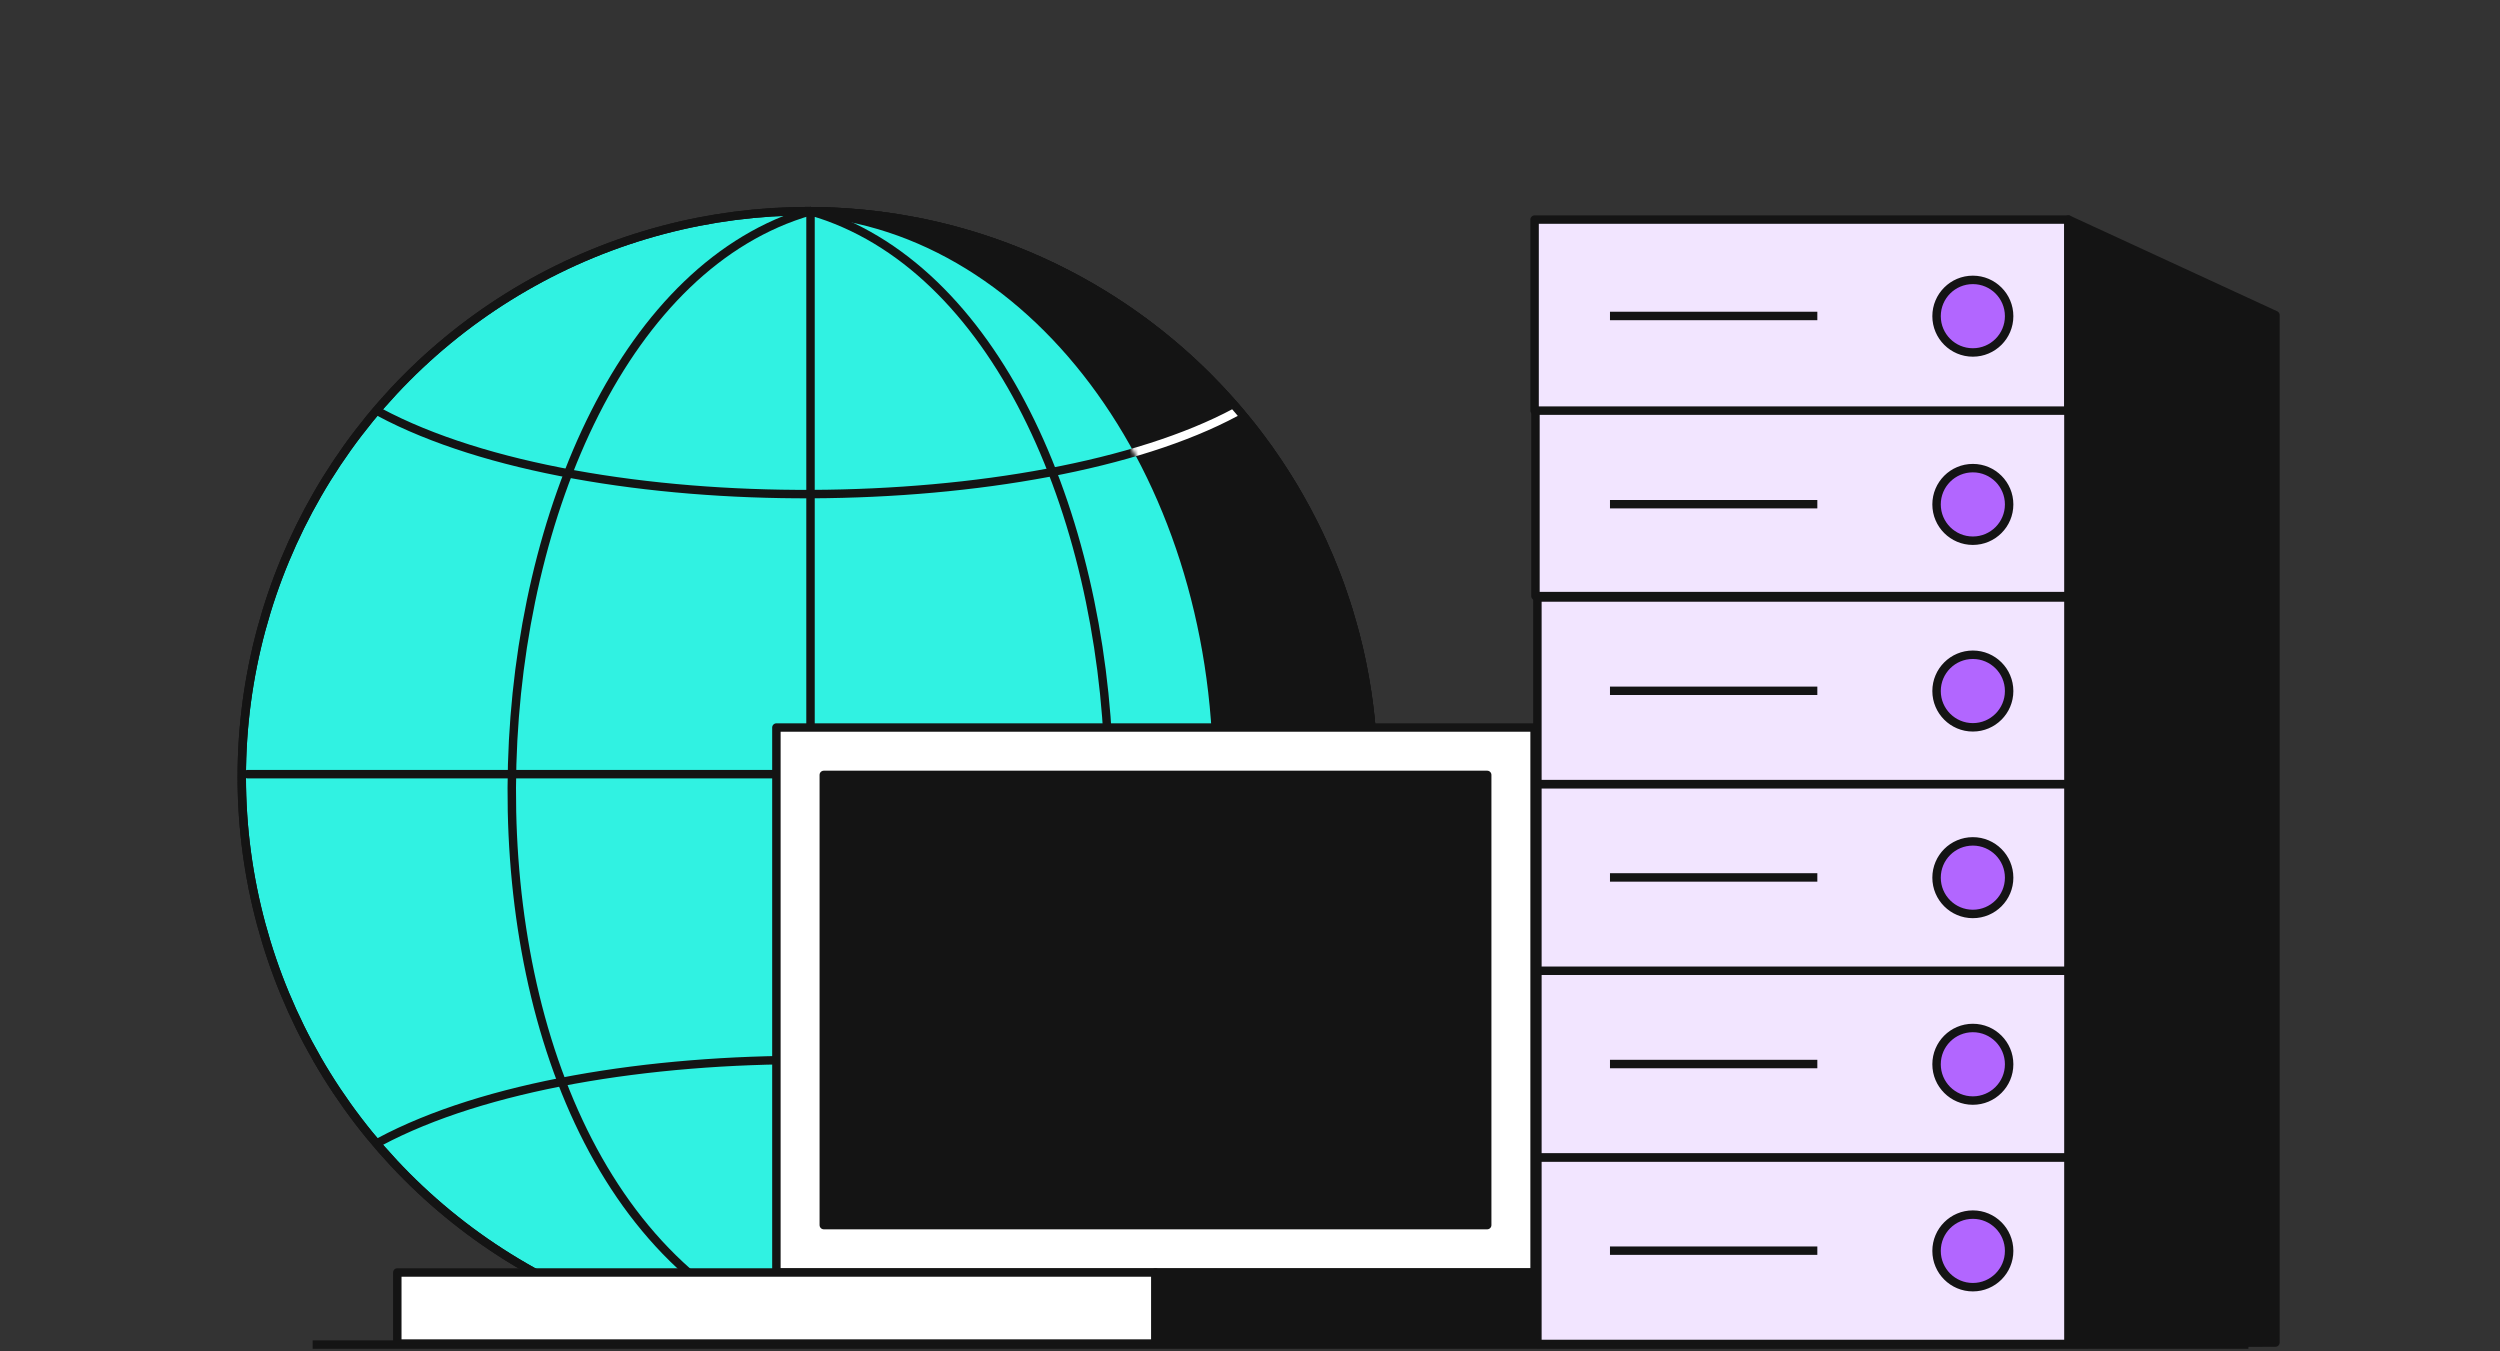 <svg width="592" height="320" viewBox="0 0 592 320" fill="none" xmlns="http://www.w3.org/2000/svg">
<rect x="0" y="0" width="592" height="320" fill="#333333" stroke="none"/>
<circle cx="191.249" cy="184" r="134" fill="#30F2E2" stroke="#141414" stroke-width="2"/>
<path d="M191.93 50V318" stroke="#141414" stroke-width="2" stroke-linecap="round" stroke-linejoin="round"/>
<path d="M325.249 183.32L58.61 183.32" stroke="#141414" stroke-width="2" stroke-linecap="round" stroke-linejoin="round"/>
<path d="M292.6 270.385C245.666 245.218 139.555 243.857 89.9 270.385" stroke="#141414" stroke-width="2" stroke-linecap="round" stroke-linejoin="round"/>
<path d="M292.6 97.615C245.666 122.782 139.555 124.143 89.9 97.615" stroke="#141414" stroke-width="2" stroke-linecap="round" stroke-linejoin="round"/>
<path d="M191.93 50C104.567 75.168 90.897 284.67 191.93 318" stroke="#141414" stroke-width="2" stroke-linecap="round" stroke-linejoin="round"/>
<path d="M191.93 50C279.293 75.168 292.962 284.67 191.93 318" stroke="#141414" stroke-width="2" stroke-linecap="round" stroke-linejoin="round"/>
<path fill-rule="evenodd" clip-rule="evenodd" d="M187.931 317.96C243.567 316.199 288.253 256.897 288.253 184C288.253 111.103 243.567 51.801 187.931 50.04C189.034 50.014 190.14 50 191.249 50C265.255 50 325.249 109.994 325.249 184C325.249 258.006 265.255 318 191.249 318C190.14 318 189.034 317.987 187.931 317.96Z" fill="#141414"/>
<path d="M187.931 317.96L187.9 316.96L187.907 318.959L187.931 317.96ZM187.931 50.04L187.907 49.041L187.9 51.04L187.931 50.04ZM287.253 184C287.253 256.605 242.778 315.223 187.9 316.96L187.963 318.959C244.356 317.174 289.253 257.189 289.253 184H287.253ZM187.9 51.04C242.778 52.777 287.253 111.395 287.253 184H289.253C289.253 110.811 244.356 50.826 187.963 49.041L187.9 51.04ZM187.956 51.04C189.05 51.013 190.148 51 191.249 51V49C190.132 49 189.018 49.014 187.907 49.041L187.956 51.04ZM191.249 51C264.703 51 324.249 110.546 324.249 184H326.249C326.249 109.442 265.807 49 191.249 49V51ZM324.249 184C324.249 257.454 264.703 317 191.249 317V319C265.807 319 326.249 258.558 326.249 184H324.249ZM191.249 317C190.148 317 189.05 316.987 187.956 316.96L187.907 318.959C189.018 318.986 190.132 319 191.249 319V317Z" fill="#141414"/>
<mask id="mask0_378_3714" style="mask-type:alpha" maskUnits="userSpaceOnUse" x="187" y="49" width="140" height="270">
<path fill-rule="evenodd" clip-rule="evenodd" d="M187.931 317.96C243.567 316.199 288.253 256.897 288.253 184C288.253 111.103 243.567 51.801 187.931 50.04C189.033 50.014 190.139 50 191.248 50C265.255 50 325.248 109.994 325.248 184C325.248 258.006 265.255 318 191.248 318C190.139 318 189.034 317.987 187.931 317.96Z" fill="#141414"/>
<path d="M187.931 317.96L187.899 316.96L187.907 318.959L187.931 317.96ZM187.931 50.04L187.907 49.041L187.899 51.04L187.931 50.04ZM287.253 184C287.253 256.605 242.778 315.223 187.899 316.96L187.963 318.959C244.356 317.174 289.253 257.189 289.253 184H287.253ZM187.899 51.04C242.778 52.777 287.253 111.395 287.253 184H289.253C289.253 110.811 244.356 50.826 187.963 49.041L187.899 51.04ZM187.955 51.04C189.05 51.013 190.148 51 191.248 51V49C190.131 49 189.017 49.014 187.907 49.041L187.955 51.04ZM191.248 51C264.702 51 324.248 110.546 324.248 184H326.248C326.248 109.442 265.807 49 191.248 49V51ZM324.248 184C324.248 257.454 264.702 317 191.248 317V319C265.807 319 326.248 258.558 326.248 184H324.248ZM191.248 317C190.147 317 189.05 316.987 187.955 316.96L187.907 318.959C189.017 318.986 190.131 319 191.248 319V317Z" fill="#141414"/>
</mask>
<g mask="url(#mask0_378_3714)">
<path d="M325.249 183.321L58.609 183.321" stroke="white" stroke-width="2" stroke-linecap="round" stroke-linejoin="round"/>
<path d="M292.6 270.386C245.666 245.219 139.554 243.858 89.9 270.386" stroke="white" stroke-width="2" stroke-linecap="round" stroke-linejoin="round"/>
<path d="M292.6 97.616C245.666 122.784 139.554 124.144 89.9 97.616" stroke="white" stroke-width="2" stroke-linecap="round" stroke-linejoin="round"/>
</g>
<circle cx="191.249" cy="184" r="134" stroke="#141414" stroke-width="2"/>
<rect x="183.852" y="172.281" width="179.539" height="129.043" fill="white" stroke="#141414" stroke-width="2" stroke-linejoin="round"/>
<rect x="195.073" y="183.501" width="157.096" height="106.601" fill="#141414" stroke="#141414" stroke-width="2" stroke-linejoin="round"/>
<rect x="94.082" y="301.324" width="179.539" height="16.832" fill="white" stroke="#141414" stroke-width="2" stroke-linejoin="round"/>
<rect x="273.62" y="301.324" width="89.769" height="16.832" fill="#141414" stroke="#141414" stroke-width="2" stroke-linejoin="round"/>
<rect x="364.057" y="274.062" width="130.119" height="44.191" fill="#F2E5FF" stroke="#141414" stroke-width="2" stroke-linejoin="round"/>
<rect x="364.057" y="229.871" width="130.119" height="44.191" fill="#F2E5FF" stroke="#141414" stroke-width="2" stroke-linejoin="round"/>
<rect x="364.057" y="185.678" width="130.119" height="44.191" fill="#F2E5FF" stroke="#141414" stroke-width="2" stroke-linejoin="round"/>
<rect x="364.057" y="141.488" width="130.119" height="44.191" fill="#F2E5FF" stroke="#141414" stroke-width="2" stroke-linejoin="round"/>
<rect x="363.597" y="96.576" width="130.653" height="44.576" fill="#F2E5FF" stroke="#141414" stroke-width="2" stroke-linejoin="round"/>
<circle cx="467.171" cy="296.214" r="8.593" fill="#B266FF" stroke="#141414" stroke-width="2" stroke-linejoin="round"/>
<circle cx="467.171" cy="252.021" r="8.593" fill="#B266FF" stroke="#141414" stroke-width="2" stroke-linejoin="round"/>
<circle cx="467.171" cy="207.831" r="8.593" fill="#B266FF" stroke="#141414" stroke-width="2" stroke-linejoin="round"/>
<circle cx="467.171" cy="163.639" r="8.593" fill="#B266FF" stroke="#141414" stroke-width="2" stroke-linejoin="round"/>
<circle cx="467.171" cy="119.447" r="8.593" fill="#B266FF" stroke="#141414" stroke-width="2" stroke-linejoin="round"/>
<path d="M381.243 296.156H430.345" stroke="#141414" stroke-width="2" stroke-linejoin="round"/>
<path d="M381.243 251.965H430.345" stroke="#141414" stroke-width="2" stroke-linejoin="round"/>
<path d="M381.243 207.774H430.345" stroke="#141414" stroke-width="2" stroke-linejoin="round"/>
<path d="M381.243 163.583H430.345" stroke="#141414" stroke-width="2" stroke-linejoin="round"/>
<path d="M381.243 119.393H430.345" stroke="#141414" stroke-width="2" stroke-linejoin="round"/>
<rect x="363.391" y="52" width="126.409" height="45.241" fill="#F2E5FF" stroke="#141414" stroke-width="2" stroke-linejoin="round"/>
<circle cx="467.171" cy="74.87" r="8.593" fill="#B266FF" stroke="#141414" stroke-width="2" stroke-linejoin="round"/>
<path d="M381.243 74.817H430.345" stroke="#141414" stroke-width="2" stroke-linejoin="round"/>
<path d="M489.799 52L538.826 74.621V317.917L489.799 318.124V52Z" fill="#141414" stroke="#141414" stroke-width="2" stroke-linejoin="round"/>
<path d="M74.029 318.395L532.425 318.395" stroke="#141414" stroke-width="2"/>
</svg>
